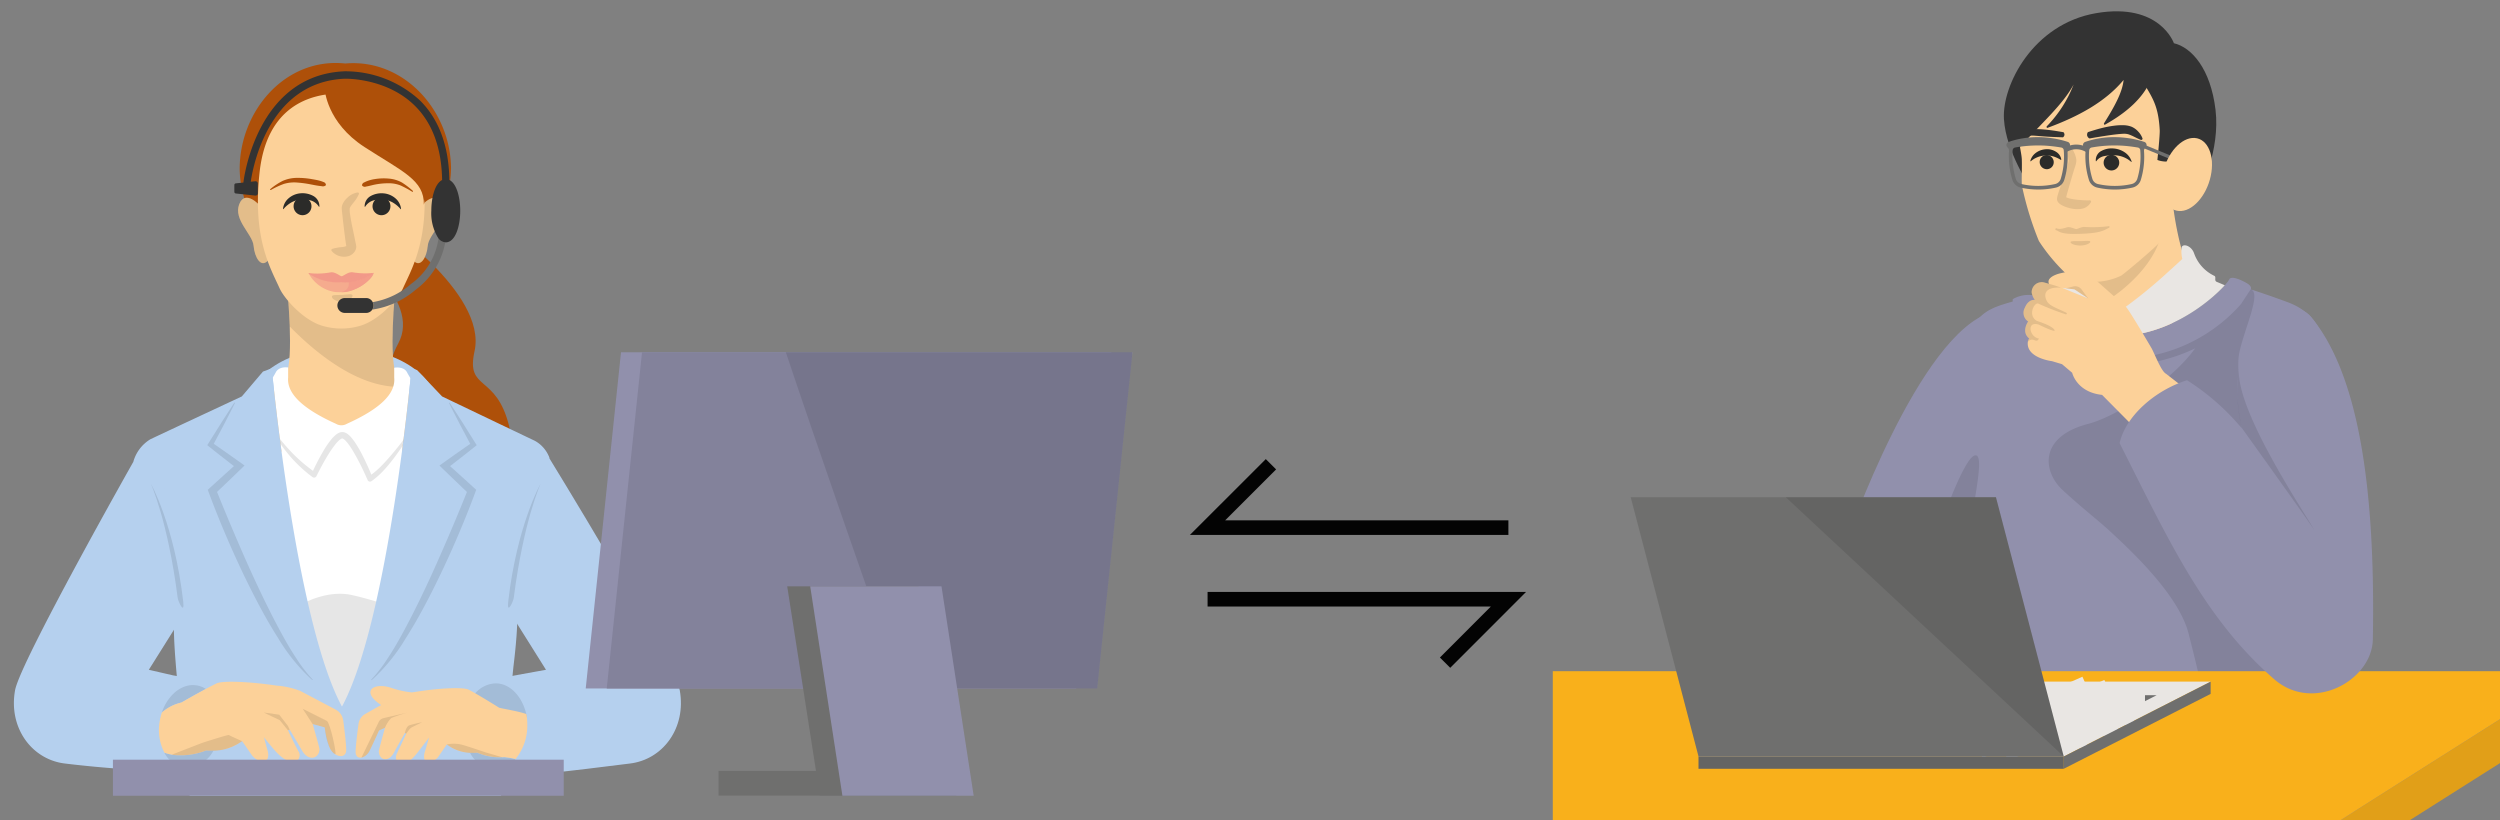 <svg xmlns="http://www.w3.org/2000/svg" xmlns:xlink="http://www.w3.org/1999/xlink" width="343.001" height="112.506" viewBox="0 0 343.001 112.506">
  <rect x="0" y="0" width="343.001" height="112.506" fill="#808080" stroke="none"/>
  <defs>
    <clipPath id="clip-path">
      <rect id="長方形_5764" data-name="長方形 5764" width="155.377" height="107.896" transform="translate(0 0)" fill="#fff"/>
    </clipPath>
    <clipPath id="clip-path-2">
      <rect id="長方形_5759" data-name="長方形 5759" width="105.69" height="113.167" fill="#fff"/>
    </clipPath>
    <clipPath id="clip-path-3">
      <rect id="長方形_5735" data-name="長方形 5735" width="16.122" height="13.437" fill="#fff"/>
    </clipPath>
    <clipPath id="clip-path-4">
      <rect id="長方形_5736" data-name="長方形 5736" width="4.36" height="8.988" fill="#fff"/>
    </clipPath>
    <clipPath id="clip-path-6">
      <rect id="長方形_5738" data-name="長方形 5738" width="3.775" height="8.822" fill="#fff"/>
    </clipPath>
    <clipPath id="clip-path-7">
      <rect id="長方形_5741" data-name="長方形 5741" width="8.971" height="2.773" fill="#fff"/>
    </clipPath>
    <clipPath id="clip-path-8">
      <rect id="長方形_5739" data-name="長方形 5739" width="8.957" height="2.657" fill="#fff"/>
    </clipPath>
    <clipPath id="clip-path-9">
      <rect id="長方形_5740" data-name="長方形 5740" width="4.535" height="2.686" fill="#fff"/>
    </clipPath>
    <clipPath id="clip-path-10">
      <rect id="長方形_5742" data-name="長方形 5742" width="2.834" height="1.027" fill="#fff"/>
    </clipPath>
    <clipPath id="clip-path-11">
      <rect id="長方形_5743" data-name="長方形 5743" width="19.983" height="7.972" fill="#fff"/>
    </clipPath>
    <clipPath id="clip-path-12">
      <rect id="長方形_5744" data-name="長方形 5744" width="28.422" height="26.167" fill="#fff"/>
    </clipPath>
    <clipPath id="clip-path-13">
      <rect id="長方形_5745" data-name="長方形 5745" width="14.46" height="38.063" fill="#fff"/>
    </clipPath>
    <clipPath id="clip-path-14">
      <rect id="長方形_5746" data-name="長方形 5746" width="14.46" height="38.064" fill="#fff"/>
    </clipPath>
    <clipPath id="clip-path-15">
      <rect id="長方形_5747" data-name="長方形 5747" width="4.496" height="17.049" fill="#fff"/>
    </clipPath>
    <clipPath id="clip-path-17">
      <rect id="長方形_5749" data-name="長方形 5749" width="6.234" height="2.257" fill="#fff"/>
    </clipPath>
    <clipPath id="clip-path-18">
      <rect id="長方形_5750" data-name="長方形 5750" width="7.32" height="4.68" fill="#fff"/>
    </clipPath>
    <clipPath id="clip-path-19">
      <rect id="長方形_5751" data-name="長方形 5751" width="6.738" height="2.346" fill="#fff"/>
    </clipPath>
    <clipPath id="clip-path-20">
      <rect id="長方形_5752" data-name="長方形 5752" width="6.036" height="3.765" fill="#fff"/>
    </clipPath>
    <clipPath id="clip-path-21">
      <rect id="長方形_5753" data-name="長方形 5753" width="9.639" height="2.805" fill="#fff"/>
    </clipPath>
    <clipPath id="clip-path-22">
      <rect id="長方形_5754" data-name="長方形 5754" width="3.565" height="2.443" fill="#fff"/>
    </clipPath>
    <clipPath id="clip-path-23">
      <rect id="長方形_5755" data-name="長方形 5755" width="4.501" height="6.213" fill="#fff"/>
    </clipPath>
    <clipPath id="clip-path-24">
      <rect id="長方形_5756" data-name="長方形 5756" width="2.374" height="1.561" fill="#fff"/>
    </clipPath>
    <clipPath id="clip-path-25">
      <rect id="長方形_5757" data-name="長方形 5757" width="6.259" height="6.157" fill="#fff"/>
    </clipPath>
    <clipPath id="clip-path-26">
      <rect id="長方形_5758" data-name="長方形 5758" width="7.619" height="1.876" fill="#fff"/>
    </clipPath>
    <clipPath id="clip-path-27">
      <rect id="長方形_5763" data-name="長方形 5763" width="162.312" height="128.753" fill="#fff"/>
    </clipPath>
    <clipPath id="clip-path-28">
      <rect id="長方形_5761" data-name="長方形 5761" width="72.131" height="46.133" fill="#fff"/>
    </clipPath>
    <clipPath id="clip-path-29">
      <rect id="長方形_5762" data-name="長方形 5762" width="47.559" height="46.133" fill="#fff"/>
    </clipPath>
    <clipPath id="clip-path-30">
      <rect id="長方形_12894" data-name="長方形 12894" width="129.957" height="112.506" transform="translate(0 0)" fill="none"/>
    </clipPath>
    <clipPath id="clip-path-31">
      <rect id="長方形_12887" data-name="長方形 12887" width="129.957" height="129.967" fill="none"/>
    </clipPath>
    <clipPath id="clip-path-32">
      <rect id="長方形_12877" data-name="長方形 12877" width="12.493" height="13.777" fill="none"/>
    </clipPath>
    <clipPath id="clip-path-33">
      <rect id="長方形_12878" data-name="長方形 12878" width="51.89" height="85.287" fill="none"/>
    </clipPath>
    <clipPath id="clip-path-34">
      <rect id="長方形_12879" data-name="長方形 12879" width="2.714" height="0.641" fill="none"/>
    </clipPath>
    <clipPath id="clip-path-35">
      <rect id="長方形_12880" data-name="長方形 12880" width="7.435" height="1.069" fill="none"/>
    </clipPath>
    <clipPath id="clip-path-36">
      <rect id="長方形_12881" data-name="長方形 12881" width="4.674" height="9.008" fill="none"/>
    </clipPath>
    <clipPath id="clip-path-37">
      <rect id="長方形_12882" data-name="長方形 12882" width="28.993" height="40.188" fill="none"/>
    </clipPath>
    <clipPath id="clip-path-38">
      <rect id="長方形_12883" data-name="長方形 12883" width="3.078" height="1.688" fill="none"/>
    </clipPath>
    <clipPath id="clip-path-39">
      <rect id="長方形_12884" data-name="長方形 12884" width="5.937" height="8.218" fill="none"/>
    </clipPath>
    <clipPath id="clip-path-40">
      <rect id="長方形_12885" data-name="長方形 12885" width="81.373" height="57.519" fill="none"/>
    </clipPath>
    <clipPath id="clip-path-41">
      <rect id="長方形_12886" data-name="長方形 12886" width="10.536" height="21.937" fill="none"/>
    </clipPath>
    <clipPath id="clip-path-42">
      <rect id="長方形_12891" data-name="長方形 12891" width="145.07" height="167.068" fill="none"/>
    </clipPath>
    <clipPath id="clip-path-43">
      <rect id="長方形_12890" data-name="長方形 12890" width="50.11" height="1.683" fill="none"/>
    </clipPath>
    <clipPath id="clip-path-44">
      <rect id="長方形_12893" data-name="長方形 12893" width="130.645" height="112.408" fill="none"/>
    </clipPath>
    <clipPath id="clip-path-45">
      <rect id="長方形_12892" data-name="長方形 12892" width="38.143" height="35.578" fill="none"/>
    </clipPath>
  </defs>
  <g id="illust" transform="translate(-353.868 -6999.482)">
    <g id="グループ_9265" data-name="グループ 9265" transform="translate(353.868 7004.078)" clip-path="url(#clip-path)">
      <g id="グループ_9256" data-name="グループ 9256" transform="translate(-6.935 -8.587)">
        <g id="グループ_9255" data-name="グループ 9255" clip-path="url(#clip-path-2)">
          <path id="パス_5345" data-name="パス 5345" d="M430.273,267.76s14.834,9.92,13.046,17.983c-1.223,5.515,2.983,3.017,4.756,10.31s-14.591.719-14.591.719-3.957-5.994-.629-12.109-7.2-13.308-7.2-13.308Z" transform="translate(-371.278 -233.555)" fill="#ae5009"/>
          <path id="パス_5346" data-name="パス 5346" d="M346.234,412.866c0,4.529-5.81,8.2-12.976,8.2s-12.976-3.671-12.976-8.2,5.81-8.2,12.976-8.2,12.976,3.671,12.976,8.2" transform="translate(-279.368 -352.972)" fill="#b5d0ee"/>
          <path id="パス_5347" data-name="パス 5347" d="M318.028,341.535s-.99,9.612.186,11.944,7.051,6.5,8.535,6.643c0,0-4.515,4.735-16.143,4.735s-16.142-4.735-16.142-4.735c1.484-.141,7.36-4.311,8.535-6.643s.186-11.944.186-11.944Z" transform="translate(-256.848 -297.906)" fill="#fcd199"/>
          <g id="グループ_9185" data-name="グループ 9185" transform="translate(46.337 43.629)" opacity="0.1">
            <g id="グループ_9184" data-name="グループ 9184">
              <g id="グループ_9183" data-name="グループ 9183" clip-path="url(#clip-path-3)">
                <path id="パス_5348" data-name="パス 5348" d="M378.851,354.94a6.845,6.845,0,0,1-1.092-1.462c-1.175-2.332-.186-11.944-.186-11.944H362.73s.251,2.435.35,5.151c3.64,3.718,9.731,8.726,15.772,8.255" transform="translate(-362.73 -341.534)"/>
              </g>
            </g>
          </g>
          <path id="パス_5349" data-name="パス 5349" d="M340.69,113.475a14.5,14.5,0,0,1-28.995,0c0-8.007,6.285-15.374,14.5-14.5,8.039-.7,14.5,6.491,14.5,14.5" transform="translate(-271.878 -86.272)" fill="#ae5009"/>
          <path id="パス_5350" data-name="パス 5350" d="M312.979,244.7s-2.044-2.349-2.861-.2,1.839,4.094,1.975,5.7,1.022,3.087,1.975,2.013-1.09-7.516-1.09-7.516" transform="translate(-270.367 -212.479)" fill="#fcd199"/>
          <g id="グループ_9188" data-name="グループ 9188" transform="translate(39.596 31.118)" opacity="0.1">
            <g id="グループ_9187" data-name="グループ 9187">
              <g id="グループ_9186" data-name="グループ 9186" clip-path="url(#clip-path-4)">
                <path id="パス_5351" data-name="パス 5351" d="M312.979,244.7s-2.044-2.349-2.861-.2,1.839,4.094,1.975,5.7,1.022,3.087,1.975,2.013-1.09-7.516-1.09-7.516" transform="translate(-309.963 -243.597)"/>
              </g>
            </g>
          </g>
          <path id="パス_5352" data-name="パス 5352" d="M497.594,244.7s2.043-2.349,2.861-.2-1.839,4.094-1.975,5.7-1.022,3.087-1.975,2.013,1.09-7.516,1.09-7.516" transform="translate(-432.857 -212.479)" fill="#fcd199"/>
          <g id="グループ_9191" data-name="グループ 9191" transform="translate(63.393 31.118)" opacity="0.1">
            <g id="グループ_9190" data-name="グループ 9190">
              <g id="グループ_9189" data-name="グループ 9189" clip-path="url(#clip-path-4)">
                <path id="パス_5353" data-name="パス 5353" d="M497.594,244.7s2.043-2.349,2.861-.2-1.839,4.094-1.975,5.7-1.022,3.087-1.975,2.013,1.09-7.516,1.09-7.516" transform="translate(-496.25 -243.597)"/>
              </g>
            </g>
          </g>
          <path id="パス_5354" data-name="パス 5354" d="M342.639,131.655c4.26,0,10.28,1.781,11.28,10.773s-1.4,13.011-2.735,15.947c-.665,1.465-3.3,4.418-5.891,5.158a9.156,9.156,0,0,1-5.154,0c-2.59-.74-5.226-3.693-5.891-5.158-1.332-2.936-3.734-6.955-2.735-15.947s6.866-10.773,11.126-10.773" transform="translate(-288.957 -114.837)" fill="#fcd199"/>
          <g id="グループ_9194" data-name="グループ 9194" transform="translate(52.403 30.396)" opacity="0.1">
            <g id="グループ_9193" data-name="グループ 9193">
              <g id="グループ_9192" data-name="グループ 9192" clip-path="url(#clip-path-6)">
                <path id="パス_5355" data-name="パス 5355" d="M413.978,238.195a4.685,4.685,0,0,1-.739,1.161c-.254.318-.525.683-.51.808a3.717,3.717,0,0,0,.029.62c.025.223.066.445.1.67q.114.673.256,1.347l.283,1.347.136.674.069.331.008.038a1.2,1.2,0,0,1,.017.147,1.1,1.1,0,0,1-.017.244,1.351,1.351,0,0,1-.123.354,1.564,1.564,0,0,1-.937.747,2.007,2.007,0,0,1-.916.056,2.174,2.174,0,0,1-1.375-.767.184.184,0,0,1,.085-.292l.007,0a6.549,6.549,0,0,1,1.332-.24,1.835,1.835,0,0,0,.6-.145.114.114,0,0,0-.005.031.269.269,0,0,0,0,.073.231.231,0,0,0,.009.061l-.008-.048-.056-.349-.1-.688-.176-1.38-.16-1.387-.074-.7c-.022-.244-.063-.459-.074-.758,0-.04,0-.068,0-.119a1.275,1.275,0,0,1,.019-.156,1.411,1.411,0,0,1,.075-.264,2.016,2.016,0,0,1,.213-.406,3.063,3.063,0,0,1,.523-.59,2.54,2.54,0,0,1,1.335-.664.174.174,0,0,1,.187.239Z" transform="translate(-410.22 -237.945)"/>
              </g>
            </g>
          </g>
          <path id="パス_5356" data-name="パス 5356" d="M352.021,223.316a.6.6,0,0,1-.538.092c-.163-.017-.325-.036-.485-.061-.322-.044-.635-.112-.951-.171a15.215,15.215,0,0,0-1.895-.263,4.9,4.9,0,0,0-1.856.188,11.126,11.126,0,0,0-1.771.828.073.073,0,0,1-.1-.028.074.074,0,0,1,.017-.092,8.989,8.989,0,0,1,1.68-1.118,4.911,4.911,0,0,1,2.029-.421,10.855,10.855,0,0,1,2.029.178c.333.058.667.114.993.2a3.523,3.523,0,0,1,.481.159c.156.066.33.085.413.372a.126.126,0,0,1-.045.135Z" transform="translate(-300.42 -193.874)" fill="#ae5009"/>
          <path id="パス_5357" data-name="パス 5357" d="M443.142,223.685c.074-.274.233-.3.374-.374a3.783,3.783,0,0,1,.438-.185,5.016,5.016,0,0,1,.917-.227,7.561,7.561,0,0,1,1.906-.073,4.413,4.413,0,0,1,1.857.554,10.681,10.681,0,0,1,1.478,1.137.073.073,0,0,1-.084.117l-.005,0a14.851,14.851,0,0,0-1.586-.859,4.363,4.363,0,0,0-1.682-.306,9.43,9.43,0,0,0-1.758.162c-.292.055-.58.131-.87.2-.144.036-.29.065-.439.087a.472.472,0,0,1-.5-.092l-.007-.006a.128.128,0,0,1-.04-.131" transform="translate(-386.53 -194.334)" fill="#ae5009"/>
          <path id="パス_5358" data-name="パス 5358" d="M363.137,240.677a1.967,1.967,0,0,0-1.085-.849,3.5,3.5,0,0,0-1.354-.113,2.994,2.994,0,0,0-1.289.352,4.061,4.061,0,0,0-1.133.937l0,0a.034.034,0,0,1-.049,0,.035.035,0,0,1-.012-.029,2.242,2.242,0,0,1,.8-1.478,2.861,2.861,0,0,1,1.632-.66,3.088,3.088,0,0,1,1.709.356,1.606,1.606,0,0,1,.854,1.468.035.035,0,0,1-.064.015Z" transform="translate(-312.453 -208.327)" fill="#2b2b29"/>
          <path id="パス_5359" data-name="パス 5359" d="M369.6,244.344a1.226,1.226,0,1,0,1.226-1.2,1.215,1.215,0,0,0-1.226,1.2" transform="translate(-322.382 -212.08)" fill="#2b2b29"/>
          <path id="パス_5360" data-name="パス 5360" d="M445.883,240.667a1.606,1.606,0,0,1,.854-1.468,3.087,3.087,0,0,1,1.709-.356,2.862,2.862,0,0,1,1.632.66,2.242,2.242,0,0,1,.8,1.478.035.035,0,0,1-.032.038.036.036,0,0,1-.029-.012l0,0a4.063,4.063,0,0,0-1.133-.937,2.993,2.993,0,0,0-1.289-.352,3.5,3.5,0,0,0-1.354.113,1.967,1.967,0,0,0-1.085.849l0,0a.035.035,0,0,1-.048.011.036.036,0,0,1-.016-.026" transform="translate(-388.918 -208.327)" fill="#2b2b29"/>
          <path id="パス_5361" data-name="パス 5361" d="M456.866,244.344a1.227,1.227,0,1,1-1.226-1.2,1.215,1.215,0,0,1,1.226,1.2" transform="translate(-396.365 -212.08)" fill="#2b2b29"/>
          <g id="グループ_9203" data-name="グループ 9203" transform="translate(49.25 41.34)" opacity="0.9">
            <g id="グループ_9202" data-name="グループ 9202">
              <g id="グループ_9201" data-name="グループ 9201" clip-path="url(#clip-path-7)">
                <path id="パス_5362" data-name="パス 5362" d="M390.1,324.163c.24,0,.866-.624,1.517-.537a10.359,10.359,0,0,0,2.895.077s.038-.039-.217.131a6.519,6.519,0,0,1-4.236,1.158,7.2,7.2,0,0,1-4.318-1.084c-.258-.167-.19-.175-.19-.175a10.109,10.109,0,0,0,3-.092c.64-.136,1.314.523,1.554.523" transform="translate(-385.54 -323.617)" fill="#f19487"/>
                <g id="グループ_9197" data-name="グループ 9197" transform="translate(0.008 0.115)" opacity="0.7">
                  <g id="グループ_9196" data-name="グループ 9196">
                    <g id="グループ_9195" data-name="グループ 9195" clip-path="url(#clip-path-8)">
                      <path id="パス_5363" data-name="パス 5363" d="M390.081,325.373a19.076,19.076,0,0,1-4.478-.855,4.977,4.977,0,0,0,4.364,2.657c2.224,0,4.32-1.7,4.592-2.657a19.077,19.077,0,0,1-4.478.855" transform="translate(-385.603 -324.518)" fill="#f19487"/>
                    </g>
                  </g>
                </g>
                <g id="グループ_9200" data-name="グループ 9200" transform="translate(4.435 0.085)" opacity="0.8">
                  <g id="グループ_9199" data-name="グループ 9199">
                    <g id="グループ_9198" data-name="グループ 9198" clip-path="url(#clip-path-9)">
                      <path id="パス_5364" data-name="パス 5364" d="M420.255,326.97c2.2-.019,4.265-1.74,4.535-2.686a17.966,17.966,0,0,1-3.74.873.945.945,0,0,1-.012,1.413,1.818,1.818,0,0,1-.783.4" transform="translate(-420.255 -324.284)" fill="#f19487"/>
                    </g>
                  </g>
                </g>
              </g>
            </g>
          </g>
          <g id="グループ_9206" data-name="グループ 9206" transform="translate(52.471 44.364)" opacity="0.1">
            <g id="グループ_9205" data-name="グループ 9205">
              <g id="グループ_9204" data-name="グループ 9204" clip-path="url(#clip-path-10)">
                <path id="パス_5365" data-name="パス 5365" d="M413.581,347.473c.018.318-.575.792-1.358.836s-1.458-.359-1.475-.678.627-.215,1.409-.258,1.407-.219,1.424.1" transform="translate(-410.747 -347.286)"/>
              </g>
            </g>
          </g>
          <path id="パス_5366" data-name="パス 5366" d="M321.236,552.753h-32.56V510.076a130.92,130.92,0,0,0,32.56,0Z" transform="translate(-251.799 -444.917)" fill="#fff"/>
          <path id="パス_5367" data-name="パス 5367" d="M366.1,427.266c-.216-.348-.382-.637-.477-.822-.463-.895-1.766-.642-1.766-.642v1.356c.22,2.294-2.112,4.359-6.495,6.334a1.479,1.479,0,0,1-1.5,0c-4.382-1.976-6.779-4.075-6.559-6.37v-1.356s-1.239-.218-1.7.677c-.087.168-.232.423-.42.729.66,6.377,3.853,34.669,9.5,45.121,5.628-10.409,8.749-38.5,9.411-45.028" transform="translate(-302.835 -371.357)" fill="#fff"/>
          <g id="グループ_9209" data-name="グループ 9209" transform="translate(44.021 62.095)" opacity="0.1">
            <g id="グループ_9208" data-name="グループ 9208">
              <g id="グループ_9207" data-name="グループ 9207" clip-path="url(#clip-path-11)">
                <path id="パス_5368" data-name="パス 5368" d="M344.668,486.489c.426.618.859,1.228,1.329,1.807s.954,1.143,1.465,1.68a21.571,21.571,0,0,0,3.365,2.869l-.547.146a32.093,32.093,0,0,1,1.631-3.169,12.459,12.459,0,0,1,1.026-1.5,4.6,4.6,0,0,1,.68-.695,1.821,1.821,0,0,1,.5-.291,1.088,1.088,0,0,1,.358-.07,1.054,1.054,0,0,1,.376.07,1.7,1.7,0,0,1,.5.311,3.572,3.572,0,0,1,.354.355,7.347,7.347,0,0,1,.563.747,16.223,16.223,0,0,1,.908,1.558c.544,1.062,1.029,2.135,1.47,3.241l-.55-.168a11.534,11.534,0,0,0,1.819-1.541c.568-.576,1.1-1.191,1.626-1.819s1.027-1.275,1.521-1.931.98-1.319,1.471-1.982a.034.034,0,0,1,.057.037c-.4.721-.829,1.426-1.263,2.129s-.9,1.388-1.385,2.058a23.917,23.917,0,0,1-1.558,1.951A11.371,11.371,0,0,1,358.5,494a.362.362,0,0,1-.541-.147l-.009-.022c-.465-1.058-.967-2.117-1.522-3.128-.28-.5-.564-1.005-.883-1.47a6.5,6.5,0,0,0-.5-.653,1.652,1.652,0,0,0-.511-.423.236.236,0,0,0-.054-.014.227.227,0,0,0-.071.016.984.984,0,0,0-.258.154,3.77,3.77,0,0,0-.552.557,13.712,13.712,0,0,0-.979,1.389c-.612.974-1.161,2.008-1.675,3.041l-.008.016a.362.362,0,0,1-.485.163.39.39,0,0,1-.054-.033,18.878,18.878,0,0,1-3.313-3.134,19.439,19.439,0,0,1-1.349-1.828,20.946,20.946,0,0,1-1.129-1.959.034.034,0,0,1,.059-.034" transform="translate(-344.606 -486.093)"/>
              </g>
            </g>
          </g>
          <g id="グループ_9212" data-name="グループ 9212" transform="translate(41.161 85.454)" opacity="0.1">
            <g id="グループ_9211" data-name="グループ 9211">
              <g id="グループ_9210" data-name="グループ 9210" clip-path="url(#clip-path-12)">
                <path id="パス_5369" data-name="パス 5369" d="M324.29,673.773s6.306-5.874,11.922-4.665,14.427,5.01,14.427,5.01l-5.1,20.992s-23.411-2.246-23.325-2.505,2.073-18.833,2.073-18.833" transform="translate(-322.216 -668.944)"/>
              </g>
            </g>
          </g>
          <path id="パス_5370" data-name="パス 5370" d="M248,485.437a63.872,63.872,0,0,1,.53-7.327c.289-2.423.619-4.831.862-7.24.119-1.2.219-2.424.364-3.633s.267-2.411.354-3.612.148-2.4.124-3.594c-.006-.6-.042-1.193-.089-1.787-.013-.139-.019-.322-.026-.489s.007-.331.011-.5a9.568,9.568,0,0,1,.112-.953,26.672,26.672,0,0,1,.926-3.6c.378-1.168.786-2.322,1.246-3.455.588-1.478.476-6.332,2.215-10.143a4.4,4.4,0,0,0-1.984-2.314c-2.41-1.143-12.741-6.093-12.741-6.093l-3.438-3.624-.754-.224s-3.158,34.585-9.545,46.4c-6.387-11.812-9.633-46.41-9.633-46.41l-1.208.447-2.9,3.413s-10.141,4.731-12.551,5.875a5.267,5.267,0,0,0-2.332,3.077c.957,1.635,1.777,3.031,1.786,3.027a.045.045,0,0,1,.058.018c1.238,2.11.1,4.284,1.129,6.507.526,1.108,1,2.242,1.439,3.393a25.5,25.5,0,0,1,1.1,3.564,6.913,6.913,0,0,1,.167,1.963c-.05.6-.091,1.2-.109,1.8-.043,1.2-.026,2.411.016,3.619.08,2.417.321,4.839.531,7.262.228,2.414.572,4.822.9,7.244a66.191,66.191,0,0,1,.686,7.333,36.37,36.37,0,0,1-2.109,13.447c-.136.745-.278,1.5-.419,2.242h48.257c-.236-.728-.4-1.238-.4-1.244A38.762,38.762,0,0,1,248,485.437" transform="translate(-172.314 -372.314)" fill="#b5d0ee"/>
          <path id="パス_5371" data-name="パス 5371" d="M565.709,517.166s17.673,28.731,18.375,32.625c.935,5.183-2.324,9.54-6.882,10.062-3.4.389-12.817,1.742-17.644,1.663-2.859-.047-4.021-4.5-4.191-6.712s-.793-5.947,5.664-6.967l4.7-.85-10.979-17.5Z" transform="translate(-483.887 -451.101)" fill="#b5d0ee"/>
          <path id="パス_5372" data-name="パス 5372" d="M85.633,527.133S70.105,554.591,69.4,558.484c-.935,5.183,2.324,9.54,6.882,10.062a159.785,159.785,0,0,0,16.427,1.115c2.859-.047,5.238-3.955,5.408-6.164s-.595-6.032-7.052-7.052l-3.313-.765,10.979-17.5Z" transform="translate(-60.397 -459.795)" fill="#b5d0ee"/>
          <g id="グループ_9215" data-name="グループ 9215" transform="translate(35.374 59.233)" opacity="0.1">
            <g id="グループ_9214" data-name="グループ 9214">
              <g id="グループ_9213" data-name="グループ 9213" clip-path="url(#clip-path-13)">
                <path id="パス_5373" data-name="パス 5373" d="M280.7,463.752c-.487.989-1,1.963-1.5,2.944l-1.547,2.918-.091-.44c1.349.924,2.682,1.87,4.014,2.818l.448.319-.408.4q-1.807,1.752-3.634,3.483l.137-.585c.908,2.266,1.853,4.532,2.818,6.781s1.954,4.492,3,6.7,2.131,4.4,3.313,6.543c.589,1.07,1.2,2.127,1.882,3.141a20.293,20.293,0,0,0,2.231,2.9.045.045,0,0,1,0,.064.046.046,0,0,1-.061,0A25.329,25.329,0,0,1,286.637,496c-1.331-2.085-2.509-4.257-3.623-6.458s-2.155-4.436-3.139-6.695-1.911-4.539-2.767-6.857l-.128-.345.264-.24q1.861-1.694,3.733-3.376l.04.715c-1.294-1-2.585-2-3.861-3.024l-.244-.2.153-.244,1.755-2.8c.6-.924,1.187-1.856,1.8-2.772a.045.045,0,0,1,.078.045" transform="translate(-276.913 -463.687)"/>
              </g>
            </g>
          </g>
          <g id="グループ_9218" data-name="グループ 9218" transform="translate(57.877 59.233)" opacity="0.1">
            <g id="グループ_9217" data-name="グループ 9217">
              <g id="グループ_9216" data-name="グループ 9216" clip-path="url(#clip-path-14)">
                <path id="パス_5374" data-name="パス 5374" d="M463.818,463.707c.614.916,1.2,1.848,1.8,2.772l1.755,2.8.153.244-.244.2c-1.276,1.023-2.567,2.025-3.861,3.024l.04-.715q1.876,1.678,3.733,3.376l.264.24-.127.345c-.857,2.319-1.787,4.6-2.767,6.857s-2.028,4.493-3.139,6.695-2.292,4.373-3.623,6.457a25.326,25.326,0,0,1-4.663,5.744.045.045,0,0,1-.063-.005.047.047,0,0,1,0-.061,20.3,20.3,0,0,0,2.231-2.9c.679-1.014,1.293-2.071,1.882-3.141,1.182-2.138,2.27-4.33,3.314-6.543s2.03-4.455,3-6.7,1.91-4.515,2.818-6.781l.137.585q-1.822-1.735-3.634-3.483l-.408-.4.448-.319c1.332-.948,2.665-1.894,4.014-2.818l-.091.44-1.547-2.918c-.5-.982-1.015-1.955-1.5-2.944a.045.045,0,0,1,.078-.045" transform="translate(-453.066 -463.687)"/>
              </g>
            </g>
          </g>
          <g id="グループ_9221" data-name="グループ 9221" transform="translate(76.628 70.313)" opacity="0.1">
            <g id="グループ_9220" data-name="グループ 9220">
              <g id="グループ_9219" data-name="グループ 9219" clip-path="url(#clip-path-15)">
                <path id="パス_5375" data-name="パス 5375" d="M604.355,550.42s-3.253,5.7-4.463,16.231c-.217,1.887.7-.014.761-.52,1.359-10.648,3.7-15.711,3.7-15.711" transform="translate(-599.859 -550.42)"/>
              </g>
            </g>
          </g>
          <g id="グループ_9224" data-name="グループ 9224" transform="translate(27.612 70.313)" opacity="0.1">
            <g id="グループ_9223" data-name="グループ 9223">
              <g id="グループ_9222" data-name="グループ 9222" clip-path="url(#clip-path-15)">
                <path id="パス_5376" data-name="パス 5376" d="M216.152,550.42s3.253,5.7,4.463,16.231c.217,1.887-.7-.014-.761-.52-1.359-10.648-3.7-15.711-3.7-15.711" transform="translate(-216.152 -550.42)"/>
              </g>
            </g>
          </g>
          <path id="パス_5377" data-name="パス 5377" d="M403.09,119.864s.23,4.531,5.453,7.911,8.218,4.531,8.141,7.911c0,0,2.381-8.372-2.381-13.825s-11.214-2-11.214-2" transform="translate(-351.598 -103.61)" fill="#ae5009"/>
          <g id="グループ_9227" data-name="グループ 9227" transform="translate(71.43 107.265)" opacity="0.1">
            <g id="グループ_9226" data-name="グループ 9226">
              <g id="グループ_9225" data-name="グループ 9225" clip-path="url(#clip-path-17)">
                <path id="パス_5378" data-name="パス 5378" d="M563.828,840.3a7.772,7.772,0,0,1-3.665-.605,7.865,7.865,0,0,1-1,.009,4.1,4.1,0,0,0,3.425,2.248,3.753,3.753,0,0,0,2.809-1.393,10.314,10.314,0,0,0-1.573-.259" transform="translate(-559.168 -839.69)"/>
              </g>
            </g>
          </g>
          <g id="グループ_9230" data-name="グループ 9230" transform="translate(71.918 97.749)" opacity="0.1">
            <g id="グループ_9229" data-name="グループ 9229">
              <g id="グループ_9228" data-name="グループ 9228" clip-path="url(#clip-path-18)">
                <path id="パス_5379" data-name="パス 5379" d="M570.308,769.878c-.468-2.685-2.215-4.68-4.3-4.68a3.859,3.859,0,0,0-3.022,1.653c1.509.849,3.6,2.161,3.6,2.161.672.168,2.662.479,3.725.865" transform="translate(-562.987 -765.198)"/>
              </g>
            </g>
          </g>
          <g id="グループ_9233" data-name="グループ 9233" transform="translate(29.486 106.961)" opacity="0.1">
            <g id="グループ_9232" data-name="グループ 9232">
              <g id="グループ_9231" data-name="グループ 9231" clip-path="url(#clip-path-19)">
                <path id="パス_5380" data-name="パス 5380" d="M236.544,837.3a9.612,9.612,0,0,1-4.223.636,6.152,6.152,0,0,1-1.5-.334,3.735,3.735,0,0,0,2.627,2,4.23,4.23,0,0,0,4.111-2.287,9.749,9.749,0,0,1-1.014-.018" transform="translate(-230.821 -837.304)"/>
              </g>
            </g>
          </g>
          <g id="グループ_9236" data-name="グループ 9236" transform="translate(29.138 97.989)" opacity="0.1">
            <g id="グループ_9235" data-name="グループ 9235">
              <g id="グループ_9234" data-name="グループ 9234" clip-path="url(#clip-path-20)">
                <path id="パス_5381" data-name="パス 5381" d="M234.13,767.6a3.257,3.257,0,0,0-1.253-.486c-1.993-.321-3.96,1.285-4.782,3.724a6.117,6.117,0,0,1,2.691-1.375s1.748-1.008,3.344-1.864" transform="translate(-228.095 -767.076)"/>
              </g>
            </g>
          </g>
          <path id="パス_5382" data-name="パス 5382" d="M250.24,768.721a1.954,1.954,0,0,0-1.022-1.428l-5.011-2.641,0,.023a11.248,11.248,0,0,0-3.118-.675c-3.43-.521-7.35-.717-8.213-.3-.427.208-.939.474-1.468.758-1.6.856-3.344,1.863-3.344,1.863a6.116,6.116,0,0,0-2.691,1.375,7.574,7.574,0,0,0-.3,1.221,6.721,6.721,0,0,0,.65,4.287,6.145,6.145,0,0,0,1.5.335,9.612,9.612,0,0,0,4.223-.637,9.681,9.681,0,0,0,1.014.018,6.545,6.545,0,0,0,3.92-1.305l1.391,2c1.283,1.412,2.7.93,2.022-.989l-.418-1.539c.634.794,1.307,1.619,1.649,1.982,2.511,2.667,3.666.889,3.122,0-.282-.462-1-1.946-1.466-2.931.072-.021.153-.048.24-.079.659,1.1,1.386,2.326,1.634,2.773.95,1.719,2.444,1.126,2.444-.119,0-.157-.46-1.789-.9-3.318l-.035-.122,1.662.46a11.375,11.375,0,0,0,.7,2.861c.679,1.3,2.24,1.482,2.24.237,0-.853-.255-2.9-.416-4.11" transform="translate(-196.23 -665.946)" fill="#fcd199"/>
          <g id="グループ_9239" data-name="グループ 9239" transform="translate(30.504 104.831)" opacity="0.1">
            <g id="グループ_9238" data-name="グループ 9238">
              <g id="グループ_9237" data-name="グループ 9237" clip-path="url(#clip-path-21)">
                <path id="パス_5383" data-name="パス 5383" d="M242.895,821.74l-4.1,1.591c.154.026.315.049.482.067a9.609,9.609,0,0,0,4.223-.636,7.155,7.155,0,0,0,4.934-1.287s-1.713-.753-1.8-.838-3.738,1.1-3.738,1.1" transform="translate(-238.792 -820.631)"/>
              </g>
            </g>
          </g>
          <g id="グループ_9242" data-name="グループ 9242" transform="translate(43.117 101.748)" opacity="0.1">
            <g id="グループ_9241" data-name="グループ 9241">
              <g id="グループ_9240" data-name="グループ 9240" clip-path="url(#clip-path-22)">
                <path id="パス_5384" data-name="パス 5384" d="M340.843,798.327l-1.189-1.529-2.124-.3,2.209,1.062,1.117,1.381.24-.079Z" transform="translate(-337.529 -796.5)"/>
              </g>
            </g>
          </g>
          <g id="グループ_9245" data-name="グループ 9245" transform="translate(48.47 101.238)" opacity="0.1">
            <g id="グループ_9244" data-name="グループ 9244">
              <g id="グループ_9243" data-name="グループ 9243" clip-path="url(#clip-path-23)">
                <path id="パス_5385" data-name="パス 5385" d="M382.742,794.177c-.446-.234-3.313-1.667-3.313-1.667l1.354,2.089,1.662.46c.2,2.092.85,3.515,1.444,3.664.247.062-.7-4.312-1.147-4.545" transform="translate(-379.429 -792.51)"/>
              </g>
            </g>
          </g>
          <path id="パス_5386" data-name="パス 5386" d="M459.624,771.964c-1.062-.386-3.053-.7-3.725-.865,0,0-2.087-1.312-3.6-2.161-.2-.112-.389-.216-.562-.308-.747-.4-4.156-.22-7.143.262-.235.038-.462.072-.68.1a12.7,12.7,0,0,1-2.692-.578c-2.239-.807-4.072.144-2.255,1.757a5.561,5.561,0,0,0,.727.549l-2.2,1.241a1.855,1.855,0,0,0-.9,1.338c-.151,1.131-.393,3.055-.4,3.856-.012,1.168,1.347,1,1.95-.218.413-.838,1.268-2.722,1.268-2.722l.818-.389-.032.114c-.4,1.434-.814,2.964-.816,3.112-.012,1.168,1.28,1.727,2.123.116.219-.419.864-1.567,1.447-2.6.07.027.135.051.194.07-.428.919-1.075,2.3-1.29,2.752-.528,1.1.63,2.589,2.714.006.33-.408,1.072-1.383,1.7-2.217l-.5,1.733c-.649,1.787.564,2.268,1.725.969l1.212-1.756a5.369,5.369,0,0,0,3.191,1.147,7.88,7.88,0,0,0,1-.009,7.771,7.771,0,0,0,3.665.605,10.325,10.325,0,0,1,1.573.259,7.213,7.213,0,0,0,1.614-4.727,8.379,8.379,0,0,0-.124-1.441" transform="translate(-380.47 -670.002)" fill="#fcd199"/>
          <g id="グループ_9248" data-name="グループ 9248" transform="translate(62.479 103.079)" opacity="0.1">
            <g id="グループ_9247" data-name="グループ 9247">
              <g id="グループ_9246" data-name="グループ 9246" clip-path="url(#clip-path-24)">
                <path id="パス_5387" data-name="パス 5387" d="M489.1,808.411s.164-.9.618-1.066a17.888,17.888,0,0,1,1.756-.425l-1.324.65a1.325,1.325,0,0,0-.483.4l-.373.507Z" transform="translate(-489.099 -806.92)"/>
              </g>
            </g>
          </g>
          <g id="グループ_9251" data-name="グループ 9251" transform="translate(56.527 101.776)" opacity="0.1">
            <g id="グループ_9250" data-name="グループ 9250">
              <g id="グループ_9249" data-name="グループ 9249" clip-path="url(#clip-path-25)">
                <path id="パス_5388" data-name="パス 5388" d="M446.579,797.458a19.692,19.692,0,0,1,2.181-.736c-.022,0-2.252.517-3.23.744a.974.974,0,0,0-.655.522l-2.374,4.879.007.012a1.744,1.744,0,0,0,1.137-.994c.413-.837,1.268-2.723,1.268-2.723l.818-.389a4.263,4.263,0,0,1,.849-1.315" transform="translate(-442.501 -796.722)"/>
              </g>
            </g>
          </g>
          <g id="グループ_9254" data-name="グループ 9254" transform="translate(68.24 106.029)" opacity="0.1">
            <g id="グループ_9253" data-name="グループ 9253">
              <g id="グループ_9252" data-name="グループ 9252" clip-path="url(#clip-path-26)">
                <path id="パス_5389" data-name="パス 5389" d="M536.269,830.151a4.8,4.8,0,0,0-2.079-.039,5.9,5.9,0,0,0,4.186,1.138,7.965,7.965,0,0,0,3.433.626c-1.033-.308-2.227-.649-2.227-.649s-2.322-.793-3.313-1.076" transform="translate(-534.19 -830.014)"/>
              </g>
            </g>
          </g>
        </g>
      </g>
      <g id="グループ_9264" data-name="グループ 9264" transform="translate(-6.935 -8.587)">
        <g id="グループ_9263" data-name="グループ 9263" clip-path="url(#clip-path-27)">
          <path id="パス_5390" data-name="パス 5390" d="M463.221,287.25a9.24,9.24,0,0,1-3.762,6.255A10.79,10.79,0,0,1,454.2,296a1.019,1.019,0,0,1-.054,1.024,11.712,11.712,0,0,0,5.926-2.711,10.44,10.44,0,0,0,4.084-6.533,1.321,1.321,0,0,1-.931-.529" transform="translate(-396.127 -250.556)" fill="#6f6f6e"/>
          <path id="パス_5391" data-name="パス 5391" d="M421.472,351.913a.989.989,0,0,0-.88-.56h-2.975a1.021,1.021,0,0,0,0,2.041h2.975a.986.986,0,0,0,.825-.457,1.019,1.019,0,0,0,.055-1.024" transform="translate(-363.404 -306.47)" fill="#333"/>
          <path id="パス_5392" data-name="パス 5392" d="M335.485,122.637c-.073-4.649-1.426-8.318-4.032-10.9a15.123,15.123,0,0,0-10.363-4c-12.188.522-13.847,15.1-13.862,15.25,0,0,0,.008,0,.013l-1.079.116a.233.233,0,0,0-.165.247v.887a.233.233,0,0,0,.165.247l2.7.291a.312.312,0,0,0,.356-.309v-1.346a.312.312,0,0,0-.356-.309l-.612.066c.24-1.709,2.3-13.68,12.887-14.134.058-.005,5.741-.155,9.644,3.725,2.4,2.39,3.652,5.812,3.722,10.172-.974.483-1.481,2.356-1.481,4.214a6.457,6.457,0,0,0,.978,3.8,1.321,1.321,0,0,0,.931.529c.025,0,.049.008.075.008,1.3,0,1.984-2.181,1.984-4.336,0-1.866-.512-3.75-1.495-4.222" transform="translate(-266.897 -93.964)" fill="#333"/>
          <rect id="長方形_5760" data-name="長方形 5760" width="61.851" height="4.945" transform="translate(22.429 108.222)" fill="#9190ac"/>
          <path id="パス_5393" data-name="パス 5393" d="M750.657,455.681H683.368l4.843-46.133H755.5Z" transform="translate(-596.072 -357.23)" fill="#9190ac"/>
          <path id="パス_5394" data-name="パス 5394" d="M773.236,455.681H705.947l4.843-46.133h67.289Z" transform="translate(-615.767 -357.23)" fill="#9190ac"/>
          <g id="グループ_9259" data-name="グループ 9259" transform="translate(90.181 52.317)" opacity="0.1">
            <g id="グループ_9258" data-name="グループ 9258">
              <g id="グループ_9257" data-name="グループ 9257" clip-path="url(#clip-path-28)">
                <path id="パス_5395" data-name="パス 5395" d="M773.236,455.681H705.947l4.843-46.133h67.289Z" transform="translate(-705.948 -409.547)"/>
              </g>
            </g>
          </g>
          <g id="グループ_9262" data-name="グループ 9262" transform="translate(114.753 52.317)" opacity="0.1">
            <g id="グループ_9261" data-name="グループ 9261">
              <g id="グループ_9260" data-name="グループ 9260" clip-path="url(#clip-path-29)">
                <path id="パス_5396" data-name="パス 5396" d="M945.862,409.548H898.3c4.133,12.374,12.116,35.264,15.957,46.133h26.76Z" transform="translate(-898.303 -409.548)"/>
              </g>
            </g>
          </g>
          <path id="パス_5397" data-name="パス 5397" d="M858.656,686.267h-1.248l-3.946-25.318H835.451l3.946,25.318H826.031v3.4h13.835l0,.018H857.88l0-.018h.778Z" transform="translate(-720.511 -576.517)" fill="#6f6f6e"/>
          <path id="パス_5398" data-name="パス 5398" d="M946.893,689.683H928.882l-4.418-28.735h18.012Z" transform="translate(-806.369 -576.516)" fill="#9190ac"/>
        </g>
      </g>
    </g>
    <path id="パス_5185" data-name="パス 5185" d="M3589.745,6248l-8.7,8.695h41.278" transform="translate(-3061.502 815.178)" fill="none" stroke="#030303" stroke-width="2"/>
    <path id="パス_5186" data-name="パス 5186" d="M8.695,0,0,8.7H41.277" transform="translate(560.826 7090.4) rotate(180)" fill="none" stroke="#030303" stroke-width="2"/>
    <g id="グループ_26111" data-name="グループ 26111" transform="translate(566.912 6999.482)" clip-path="url(#clip-path-30)">
      <g id="グループ_26100" data-name="グループ 26100" transform="translate(0 -17.461)">
        <g id="グループ_26099" data-name="グループ 26099" clip-path="url(#clip-path-31)">
          <path id="パス_18374" data-name="パス 18374" d="M617.742,361.7s.844,7.768,3.1,10.439a.729.729,0,0,1,.115.724c-.5,1.352-2.455,7.417-9.375,7.271-1.7-.036-3.832-1.253-5.189-2.276-.984-4-2.607-9.641-2.607-9.641Z" transform="translate(-532.671 -316.281)" fill="#fcd199"/>
          <g id="グループ_26071" data-name="グループ 26071" transform="translate(71.117 46.217)" opacity="0.1">
            <g id="グループ_26070" data-name="グループ 26070">
              <g id="グループ_26069" data-name="グループ 26069" clip-path="url(#clip-path-32)">
                <path id="パス_18375" data-name="パス 18375" d="M616.263,370.515c-.275,4.326-5.1,9.065-9.836,11.308a77.5,77.5,0,0,0-2.639-8.057l12.248-5.721a7.606,7.606,0,0,1,.227,2.47" transform="translate(-603.788 -368.045)"/>
              </g>
            </g>
          </g>
          <path id="パス_18376" data-name="パス 18376" d="M475.187,465.12c-.384,1.856,3.871,24.347,4.37,28.676.674,5.853-5.538,25.024-3.551,30.588,2.731,7.647,48.067,6.555,50.8-2.185,2.362-7.56-1.928-25.077-3.028-30.565-.6-3.01.174-28.883.023-32.8s1.192-10.428-5.28-12.836c-1.9-.706-3.612-1.294-5.091-1.773l0,.006,0-.006c.035-.066.164-.4-.432-.776-.668-.425-2.306-1.214-2.549-.546a1.661,1.661,0,0,1-.226.336c-.093.118-.212.259-.358.421-1.965,2.177-8.657,7.98-17.2,6.845-7.122-.946-8.277-3.823-8.831-4.993a2.566,2.566,0,0,0-.184-.341.4.4,0,0,0-.15-.143,4.282,4.282,0,0,0-2.731.546c0,.031,0,.149,0,.322-.205.057-.407.114-.6.171-4.064,1.2-5.72,2.258-7.526,12.342s3.44,2.342,2.537,6.707m37.8-19.985.373-.407.03-.243-.03.243Zm-31.4,6.2.141.4-.141-.4m-.815-2.416a3.568,3.568,0,0,0,.026-.607,3.568,3.568,0,0,1-.026.607c-.014.014.162.542.439,1.341l.178.51.13.371-.13-.371-.178-.51c-.278-.8-.453-1.327-.439-1.341" transform="translate(-417.667 -387.064)" fill="#9190ac"/>
          <path id="パス_18377" data-name="パス 18377" d="M565.926,413.805a.319.319,0,0,0,.189-.174c.1-.23-.091-.561.18-.67a5.422,5.422,0,0,0,2.771-3.114c.36-1,1.475-1.351,1.689-.818a5.086,5.086,0,0,1,.451,1.909,7.461,7.461,0,0,0-.067,1.541c.31,1.569.583,3.026,2.025,4.194a1.038,1.038,0,0,1,.424.718l.05.7a.542.542,0,1,0,1.071,0l.05-.7a.92.92,0,0,1,.424-.718,66.409,66.409,0,0,0,7.474-5.967c1.151-1.03,1.923-1.756,1.923-1.756a4.533,4.533,0,0,1-.086-1.625c.214-.533,1.329-.177,1.689.818a5.422,5.422,0,0,0,2.771,3.114c.18.073.157.244.15.418s0,.338.219.426c.323.131.687.285,1.085.458-1.965,2.177-8.657,7.98-17.2,6.845-7.122-.946-8.277-3.823-8.831-4.993.581-.224,1.1-.426,1.548-.606" transform="translate(-498.21 -355.959)" fill="#e9e6e3"/>
          <g id="グループ_26074" data-name="グループ 26074" transform="translate(57.946 57.148)" opacity="0.1">
            <g id="グループ_26073" data-name="グループ 26073">
              <g id="グループ_26072" data-name="グループ 26072" clip-path="url(#clip-path-33)">
                <path id="パス_18378" data-name="パス 18378" d="M550.09,533.078h0a11.446,11.446,0,0,0,.432-2.991c.016-.494.013-1.014-.006-1.557,0-.079.094-.192.258-.327.229-7.9-2.361-19.277-3.47-24.52l0-.02-.056-.267-.017-.083-.041-.2-.019-.093-.038-.184-.016-.079c-.017-.085-.034-.167-.05-.247,0-.019-.008-.045-.013-.074-.02-.115-.034-.256-.055-.421-.547-4.2-13.614-30.259-11.833-38.333.742-3.363,3.032-8.1,1.553-8.577l0,.006,0-.006.008-.017c.019-.068-1.35,2.032-1.35,2.032a22.208,22.208,0,0,1-18.268,7.465c-9.346-.789-12.5-5.28-12.5-5.28s1.5,5.558,12.2,6.13a23.534,23.534,0,0,0,12.272-2.241c-3.155,4.441-10.653,9.319-14.67,10.363-6.813,1.771-6.248,6.552-3.5,9.092s5.029,4.267,6.6,5.74c2.356,2.2,9.282,8.5,10.667,13.918,5.872,23,6.354,31.405-22.413,25.761-2.492-.489-4.244-2.967-5.456-6.57h0v0q-.122.639-.239,1.273l-.011.06q-.118.64-.229,1.272l0,.014q-.1.561-.189,1.112v.007q-.091.553-.174,1.093v.007q-.083.542-.155,1.069c-.037.269-.071.534-.1.8s-.061.5-.088.748q-.028.25-.052.5c-.018.186-.035.37-.05.552,0,.057-.009.113-.013.169-.01.126-.019.251-.028.375,0,.062-.008.124-.012.185q-.011.182-.02.361c0,.038,0,.077-.006.115,0,.016,0,.033,0,.049-.007.168-.013.334-.017.5,0,.073,0,.143,0,.214s0,.143,0,.212q0,.208,0,.408.008.389.034.748c.01.132.021.26.034.386s.031.262.05.388c.006.04.013.078.019.117.014.087.029.172.046.255v.005c.008.04.016.08.025.119.018.081.037.16.057.237.009.035.018.07.027.1.03.108.063.213.1.312.018.051.039.1.061.151s.045.1.069.143.035.066.054.1.049.086.077.129h0a3.181,3.181,0,0,0,.249.333c.062.073.13.144.2.215l.053.052c.072.07.147.14.228.208q.091.077.188.152t.2.149l.087.059q.082.056.168.112c.081.052.164.1.25.154.137.081.279.161.429.239q.129.067.265.133t.277.13q.141.064.288.127.294.125.611.244t.655.232c.15.05.3.1.462.147l.117.036c.157.047.316.094.478.14l.376.1.066.017q.347.091.709.177.4.094.811.182c.184.039.371.077.56.114l.143.028c.189.036.379.072.572.107H508c.194.035.391.068.589.1l.149.024q.3.049.607.1.461.069.935.132.293.039.591.075l.168.02.467.054.153.017q.3.033.605.064l.115.011.508.049.186.017h0l.517.045h.016l.1.008.632.048.167.012.5.034.187.012q.324.02.65.038.532.029,1.072.052l.541.021q.542.02,1.09.034h0q.823.021,1.656.028.554.005,1.111,0h.007q.581,0,1.166-.009h.066q.554-.008,1.109-.021l.107,0q.538-.014,1.076-.033l.124,0q.531-.02,1.061-.044h.023l.107-.005q.53-.026,1.059-.056l.06,0,.063,0q.536-.032,1.07-.069l.055,0,.048,0q.552-.039,1.1-.084l.024,0,.038,0q1.156-.1,2.29-.217l.027,0,.035,0q.536-.058,1.066-.122l.059-.007.039,0q.511-.062,1.016-.13l.116-.016q.5-.067.984-.139l.06-.009.062-.009q.486-.073.962-.151l.114-.019q.483-.08.956-.165l.022,0,.071-.013q.487-.089.962-.183l.059-.012q.5-.1.99-.206.311-.068.616-.139l.152-.035c.2-.047.4-.1.6-.145q.446-.111.876-.227l.006,0q.243-.066.481-.134l.149-.043.332-.1.122-.037.041-.012.325-.1.143-.045c.152-.049.3-.1.449-.148q.387-.131.756-.268c.164-.061.323-.123.481-.185l.015-.006.1-.04c.157-.063.312-.127.462-.191l0,0c.1-.043.2-.086.294-.13l.007,0,.094-.043.2-.1.105-.05.114-.056.077-.038.1-.048.019-.01.2-.1.054-.028q.135-.072.264-.145l.07-.04.185-.108.087-.053.063-.039.1-.062.084-.054c.057-.037.114-.074.169-.112l.063-.042q.112-.077.22-.155l.04-.03.085-.064.084-.064.068-.054.122-.1.011-.009.069-.058q.066-.056.128-.114l.057-.052.077-.074c.082-.079.161-.159.236-.24q.062-.068.12-.136h0q.054-.063.105-.126c.039-.049.078-.1.115-.149.062-.085.118-.171.171-.257l.039-.065c.051-.087.1-.174.141-.263.01-.02.017-.041.026-.061a3.1,3.1,0,0,0,.114-.29c.006-.018.013-.035.019-.053m-13.443-77.471-.373.407.373-.407.03-.243Z" transform="translate(-498.898 -455.09)"/>
              </g>
            </g>
          </g>
          <path id="パス_18379" data-name="パス 18379" d="M553.59,155.779s-1.914-5.611-10.638-4.131-12.96,9.948-12.681,14.536,3.6,9.115,3.87,10.228,23.024-.466,23.024-.466,2.809-5.4,2.136-11.032-3.277-8.563-5.71-9.135" transform="translate(-468.374 -132.387)" fill="#333"/>
          <path id="パス_18380" data-name="パス 18380" d="M548.171,191.994a12.711,12.711,0,0,0-.979,4.567c.013.783.318,1.815.34,2.58.041,1.427-.064,2.983.021,3.6a43.742,43.742,0,0,0,2.321,7.563,24.762,24.762,0,0,0,3.906,4.646,6.33,6.33,0,0,0,3.472.953,8.577,8.577,0,0,0,3.943-.865c.715-.517,5.942-4.846,6.37-5.8a42.117,42.117,0,0,0,1.083-6.921c.185-1.9.3-11.2.3-11.2-8.344-10.135-15.779-12.51-20.777.883" transform="translate(-483.181 -159.775)" fill="#fcd199"/>
          <path id="パス_18381" data-name="パス 18381" d="M556.6,177.7a18.125,18.125,0,0,0-16.135,6.471L540,187.392s-4.375-15.371,12.216-15.321c7.277.022,11.632,7.36,11.557,12.489-.025,1.68-1.463,2.315-1.7,4.487-.168,1.538-2.445.968-2.682.814,0,0,.358-3.4.32-4.079-.223-4.038-1.332-4.744-3.112-8.084" transform="translate(-476.44 -150.462)" fill="#333"/>
          <g id="グループ_26077" data-name="グループ 26077" transform="translate(71.035 50.507)" opacity="0.1">
            <g id="グループ_26076" data-name="グループ 26076">
              <g id="グループ_26075" data-name="グループ 26075" clip-path="url(#clip-path-34)">
                <path id="パス_18382" data-name="パス 18382" d="M605.844,402.333c0,.2-.582.5-1.331.515s-1.379-.252-1.383-.456.607-.128,1.357-.144,1.353-.119,1.357.086" transform="translate(-603.13 -402.207)"/>
              </g>
            </g>
          </g>
          <g id="グループ_26080" data-name="グループ 26080" transform="translate(68.951 48.493)" opacity="0.1">
            <g id="グループ_26079" data-name="グループ 26079">
              <g id="グループ_26078" data-name="グループ 26078" clip-path="url(#clip-path-35)">
                <path id="パス_18383" data-name="パス 18383" d="M593.878,386.172a17.911,17.911,0,0,1-3.439.1c-.321.012-.957.316-1.033.293-.075.025-.717-.261-1.038-.265-.383,0-1.066.422-1.7.155-.1-.01-.257.226.026.288.315.087.431.529,2.689.492,3.175-.051,3.708-.432,4.388-.787.281-.069.21-.292.108-.279" transform="translate(-586.533 -386.172)"/>
              </g>
            </g>
          </g>
          <g id="グループ_26083" data-name="グループ 26083" transform="translate(69.178 37.153)" opacity="0.1">
            <g id="グループ_26082" data-name="グループ 26082">
              <g id="グループ_26081" data-name="グループ 26081" clip-path="url(#clip-path-36)">
                <path id="パス_18384" data-name="パス 18384" d="M589.56,296.022a7.248,7.248,0,0,0,.245,1.493,4.372,4.372,0,0,1,.124.631.732.732,0,0,1-.016.218l-.074.337a26.662,26.662,0,0,1-.941,2.856c-.171.484-.34.948-.49,1.485-.018.082-.036.135-.054.243a1.832,1.832,0,0,0-.013.226.756.756,0,0,0,.055.233.913.913,0,0,0,.092.161,1.512,1.512,0,0,0,.51.411,4.394,4.394,0,0,0,.824.332,4.11,4.11,0,0,0,1.694.19,1.807,1.807,0,0,0,1.486-.958.163.163,0,0,0-.157-.226h-.024a9.814,9.814,0,0,1-1.356-.053,8.6,8.6,0,0,1-1.3-.179,3.232,3.232,0,0,1-.592-.2c-.073-.025-.165-.112-.1-.034a.333.333,0,0,1,.043.08.527.527,0,0,1,.036.142.05.05,0,0,1,0,.037l.022-.128c.1-.443.248-.94.383-1.419.286-.97.551-1.937.884-2.929a4.053,4.053,0,0,0,.106-.4,1.572,1.572,0,0,0,.037-.535,3.353,3.353,0,0,0-.242-.838,3.585,3.585,0,0,0-.923-1.3.156.156,0,0,0-.259.122Z" transform="translate(-588.339 -295.857)"/>
              </g>
            </g>
          </g>
          <path id="パス_18385" data-name="パス 18385" d="M563.431,303.452a1.524,1.524,0,0,0-.737-1.083,2.261,2.261,0,0,0-1.468-.335,2.537,2.537,0,0,0-1.355.542,1.958,1.958,0,0,0-.691,1.065.036.036,0,0,0,.032.041.043.043,0,0,0,.034-.008l0,0a3.292,3.292,0,0,1,2.049-.788A3.543,3.543,0,0,1,562.3,303a4.478,4.478,0,0,1,1.06.486l0,0a.045.045,0,0,0,.058-.009.034.034,0,0,0,.007-.024" transform="translate(-493.663 -264.091)" fill="#2b2b29"/>
          <path id="パス_18386" data-name="パス 18386" d="M569.418,309.469a.982.982,0,0,0,1.017.927.952.952,0,0,0,.907-1.012.981.981,0,0,0-1.017-.927.952.952,0,0,0-.907,1.011" transform="translate(-502.615 -269.722)" fill="#2b2b29"/>
          <path id="パス_18387" data-name="パス 18387" d="M630.728,302.859a1.745,1.745,0,0,1,1.057-.675,6.536,6.536,0,0,1,1.26-.114,3.575,3.575,0,0,1,2.457.9l0,0a.038.038,0,0,0,.054,0,.04.04,0,0,0,.008-.035,2.358,2.358,0,0,0-.938-1.262,3.1,3.1,0,0,0-1.542-.537,2.9,2.9,0,0,0-1.614.309,1.412,1.412,0,0,0-.821,1.413.039.039,0,0,0,.07.015Z" transform="translate(-556.145 -263.303)" fill="#2b2b29"/>
          <path id="パス_18388" data-name="パス 18388" d="M641.437,309.3a1.07,1.07,0,1,1-1.091-1.049,1.07,1.07,0,0,1,1.091,1.049" transform="translate(-563.721 -269.542)" fill="#2b2b29"/>
          <path id="パス_18389" data-name="パス 18389" d="M621.228,277.45c.138.2.231.235.313.226l.241-.046.483-.087.967-.156c.643-.1,1.284-.2,1.913-.27.314-.034.625-.065.924-.077a2.194,2.194,0,0,1,.776.076,6.7,6.7,0,0,1,.778.337c.277.138.57.288.895.416l.01,0a.169.169,0,0,0,.22-.216,2.761,2.761,0,0,0-.577-.915,2.665,2.665,0,0,0-.925-.671,3.243,3.243,0,0,0-1.177-.205,7.568,7.568,0,0,0-1.057.05,14.372,14.372,0,0,0-2,.38c-.327.082-.65.179-.972.275l-.482.149-.24.077c-.078.032-.146.109-.167.353a.446.446,0,0,0,.077.293Z" transform="translate(-547.846 -241.222)" fill="#333"/>
          <path id="パス_18390" data-name="パス 18390" d="M555.061,280.768c-.045-.186-.1-.237-.167-.253l-.19-.032-.38-.063c-.254-.04-.507-.085-.761-.119q-.762-.112-1.534-.168c-.257-.02-.516-.031-.778-.035a6.614,6.614,0,0,0-.837.018,1.491,1.491,0,0,0-.855.45,1.659,1.659,0,0,0-.432.751.131.131,0,0,0,.186.149l.014-.007c.233-.119.448-.24.648-.329a1.546,1.546,0,0,1,.538-.144c.178-.007.454.011.695.03l.752.062c.5.039,1.012.073,1.522.093l.765.029.383.015.191.008c.064,0,.132-.039.215-.212h0a.364.364,0,0,0,.026-.242" transform="translate(-484.87 -244.922)" fill="#333"/>
          <path id="パス_18391" data-name="パス 18391" d="M678.239,295.927l.18-.435,5.568,2.3a.235.235,0,0,1,.145.223l-.042,1.8-.47-.011.037-1.639Z" transform="translate(-597.772 -258.385)" fill="#6f6f6e"/>
          <path id="パス_18392" data-name="パス 18392" d="M702.857,294.552c-.592,2.768.4,5.1,2.21,5.216s3.763-2.041,4.355-4.809-.4-5.1-2.21-5.216-3.763,2.041-4.356,4.809" transform="translate(-619.149 -253.355)" fill="#fcd199"/>
          <path id="パス_18393" data-name="パス 18393" d="M561.928,184.738c-1.034,2.577-3.307,4.616-6.359,6.318-.1.058-.2-.084-.134-.194,1.339-2.131,2.526-4.209,2.679-5.934-2.474,2.979-6.166,5-10.428,6.567-.113.042-.191-.124-.1-.22a16.957,16.957,0,0,0,3.673-5.724c-1.468,2.728-4.125,5.045-7.92,9.144,0,0-.638-17.452,11-15.586,8.148,1.307,7.592,5.629,7.592,5.629" transform="translate(-479.802 -156.496)" fill="#333"/>
          <path id="パス_18394" data-name="パス 18394" d="M533.174,290.079a.448.448,0,0,0,.135.195.589.589,0,0,1,.184.486,10.94,10.94,0,0,0,.463,3.944,1.554,1.554,0,0,0,1.154,1.065,11.052,11.052,0,0,0,4.813,0,1.557,1.557,0,0,0,1.147-1.036,10.849,10.849,0,0,0,.447-3.966.586.586,0,0,1,.186-.484.454.454,0,0,0,.157-.268.459.459,0,0,0-.307-.519,12.843,12.843,0,0,0-1.992-.481,14.1,14.1,0,0,0-2.054-.171,12.436,12.436,0,0,0-2.058.156,11.494,11.494,0,0,0-2,.5.459.459,0,0,0-.28.586m.829.547a.4.4,0,0,1,.325-.364c.422-.075.844-.139,1.267-.183a18.021,18.021,0,0,1,1.909-.1,16.714,16.714,0,0,1,1.912.107c.422.045.843.108,1.264.179a.4.4,0,0,1,.328.367,10.522,10.522,0,0,1-.416,3.943,1.053,1.053,0,0,1-.778.7,10.548,10.548,0,0,1-4.6,0,1.051,1.051,0,0,1-.782-.72,10.565,10.565,0,0,1-.434-3.933" transform="translate(-470.901 -252.568)" fill="#6f6f6e"/>
          <path id="パス_18395" data-name="パス 18395" d="M616.8,290.079a.449.449,0,0,0,.135.195.589.589,0,0,1,.184.486,10.936,10.936,0,0,0,.463,3.944,1.554,1.554,0,0,0,1.154,1.065,11.053,11.053,0,0,0,4.813,0,1.556,1.556,0,0,0,1.147-1.036,10.85,10.85,0,0,0,.447-3.966.586.586,0,0,1,.186-.484.453.453,0,0,0,.157-.268.459.459,0,0,0-.307-.519,12.841,12.841,0,0,0-1.992-.481,14.1,14.1,0,0,0-2.054-.171,12.435,12.435,0,0,0-2.058.156,11.5,11.5,0,0,0-2,.5.459.459,0,0,0-.28.586m.829.547a.4.4,0,0,1,.325-.364c.422-.075.844-.139,1.267-.183a18.02,18.02,0,0,1,1.909-.1,16.714,16.714,0,0,1,1.912.107c.422.045.843.108,1.264.179a.4.4,0,0,1,.328.367,10.524,10.524,0,0,1-.416,3.943,1.053,1.053,0,0,1-.778.7,10.548,10.548,0,0,1-4.6,0,1.051,1.051,0,0,1-.782-.72,10.566,10.566,0,0,1-.433-3.933" transform="translate(-544.026 -252.568)" fill="#6f6f6e"/>
          <path id="パス_18396" data-name="パス 18396" d="M599.246,297.959l.343-.55a3.175,3.175,0,0,0-3.3,0l.357.541a2.526,2.526,0,0,1,2.6,0" transform="translate(-526.117 -259.648)" fill="#6f6f6e"/>
          <path id="パス_18397" data-name="パス 18397" d="M259.477,478.207c-10.078,2.782-20.042,31.59-20.042,31.59-5.78,6.786-10.738,11.677-17,20.132-.487,5.348,5.34,8.581,9.415,8.076,6.825-3.926,19.037-17.809,19.037-17.809l10.928-23.074s7.741-21.7-2.337-18.914" transform="translate(-199.18 -417.941)" fill="#9190ac"/>
          <g id="グループ_26086" data-name="グループ 26086" transform="translate(29.492 79.934)" opacity="0.1">
            <g id="グループ_26085" data-name="グループ 26085">
              <g id="グループ_26084" data-name="グループ 26084" clip-path="url(#clip-path-37)">
                <path id="パス_18398" data-name="パス 18398" d="M293.978,652.328c1.718-5.848,5.177-15.306,6.7-15.763,1.252-.376.448,3.912-1,11.737l-3.614,8.076s-13.122,15.774-20.4,20.281a8.253,8.253,0,0,1-3.362-.265l19.354-20.277a8.443,8.443,0,0,0,2.321-3.79" transform="translate(-272.304 -636.542)"/>
              </g>
            </g>
          </g>
          <path id="パス_18399" data-name="パス 18399" d="M571.342,448.564c-.656-.3-1.618-2.876-1.983-3.5-1.03-1.753-3.156-5.337-3.5-5.657-.372-.342-3.842-3.414-5.194-4.611a1.687,1.687,0,0,0-1.278-.416,17.347,17.347,0,0,0-2.667.435c-.858.231-1.766.723-1.428,1.413-.246-.067-.489-.133-.715-.2a1.391,1.391,0,0,0-1.675,1.345,2.349,2.349,0,0,0,.444,1.072s-.843-.2-1.383,1.081a1.429,1.429,0,0,0,.465,1.873s-.957,1.324.046,2.247l.1.093a.846.846,0,0,0-.189.464c-.262,2.213,3.315,2.638,3.315,2.638l1.376.411,1.394,1.183s.6,2.658,4.1,3.03l6.914,6.976s6.476-2.216,5.38-7.141Zm-14.1-11.723c-.046-.021-.1-.042-.149-.062.845.119,1.688.207,1.688.207l1.9,1.26s-2.829-1.134-3.434-1.405" transform="translate(-487.209 -379.827)" fill="#fcd199"/>
          <g id="グループ_26089" data-name="グループ 26089" transform="translate(70.387 56.731)" opacity="0.1">
            <g id="グループ_26088" data-name="グループ 26088">
              <g id="グループ_26087" data-name="グループ 26087" clip-path="url(#clip-path-38)">
                <path id="パス_18400" data-name="パス 18400" d="M597.974,452.051l1.182.145,1.9,1.26-.888-1.2a1.1,1.1,0,0,0-1.243-.436Z" transform="translate(-597.974 -451.767)"/>
              </g>
            </g>
          </g>
          <g id="グループ_26092" data-name="グループ 26092" transform="translate(64.589 56.16)" opacity="0.1">
            <g id="グループ_26091" data-name="グループ 26091">
              <g id="グループ_26090" data-name="グループ 26090" clip-path="url(#clip-path-39)">
                <path id="パス_18401" data-name="パス 18401" d="M553.911,454.967c-1.263-.139-1.788-2.434-.042-1.912.057.017,2.5,1.245,2.161.721-.438-.668-2.535-1.236-2.473-1.263-1.175-.729-.317-2.533.265-2.336a36.026,36.026,0,0,0,3.824,1.49c.1-.1.156-.174-.062-.278-1.349-.645-2.267-.921-2.6-1.588-.658-1.321.322-1.927,1.95-1.812-1.288-.487-2.229-.645-2.363-.722h0a1.421,1.421,0,0,0-1.621.915c-.01.03-.02.059-.028.089l0,.01a1.032,1.032,0,0,0-.023.117c0,.019,0,.037-.006.056s0,.034,0,.05a.726.726,0,0,0,.007.109,2.349,2.349,0,0,0,.444,1.072s-.843-.2-1.383,1.081a1.428,1.428,0,0,0,.465,1.873s-.957,1.324.046,2.247h0l.1.093c-.011.013-.021.029-.031.043a1.642,1.642,0,0,0-.1.174.985.985,0,0,0-.061.247c.734-.837,1.138.324,1.529-.473" transform="translate(-551.797 -447.222)"/>
              </g>
            </g>
          </g>
          <path id="パス_18402" data-name="パス 18402" d="M507.241,923.889V929.9L588.614,878.4v-6.013Z" transform="translate(-448.247 -762.834)" fill="#f9b01b"/>
          <g id="グループ_26095" data-name="グループ 26095" transform="translate(58.994 109.549)" opacity="0.1">
            <g id="グループ_26094" data-name="グループ 26094">
              <g id="グループ_26093" data-name="グループ 26093" clip-path="url(#clip-path-40)">
                <path id="パス_18403" data-name="パス 18403" d="M507.241,923.889V929.9L588.614,878.4v-6.013Z" transform="translate(-507.241 -872.383)"/>
              </g>
            </g>
          </g>
          <path id="パス_18404" data-name="パス 18404" d="M63.7,923.889H0V872.383H145.07Z" transform="translate(-4.703 -762.834)" fill="#f9b01b"/>
          <path id="パス_18405" data-name="パス 18405" d="M683.067,476.978c-1.9-2.307-5.929-1.221-7.721,1.625-1.727,2.743-3.352,6.4-1.829,13.613a32.337,32.337,0,0,0-7.518-6.6c-4.47,1.422-8.432,4.978-9.245,8.635,6.4,12.6,11.479,23.975,21.232,32.407,5.371,4.644,13.41.1,13.511-5.486.384-21.128-2.054-36.431-8.432-44.191" transform="translate(-578.986 -415.989)" fill="#9190ac"/>
          <g id="グループ_26098" data-name="グループ 26098" transform="translate(93.926 68.213)" opacity="0.1">
            <g id="グループ_26097" data-name="グループ 26097">
              <g id="グループ_26096" data-name="グループ 26096" clip-path="url(#clip-path-41)">
                <path id="パス_18406" data-name="パス 18406" d="M795.955,565.141c-1.249-2.259-10.642-16.157-10.32-21.937a21.346,21.346,0,0,0,.353,7.832l.1.217s8.575,11.948,9.863,13.888" transform="translate(-785.42 -543.204)"/>
              </g>
            </g>
          </g>
        </g>
      </g>
      <path id="パス_18407" data-name="パス 18407" d="M246.78,894.065H196.67l20.152-10.273h50.11Z" transform="translate(-176.676 -790.272)" fill="#e9e6e3"/>
      <path id="パス_18408" data-name="パス 18408" d="M296.8,906.719H257.414l15.838-8.073h39.382Z" transform="translate(-229.792 -803.26)" fill="#6f6f6e"/>
      <line id="線_3899" data-name="線 3899" x1="17.928" y2="7.962" transform="translate(61.86 95.052)" fill="none" stroke="#e9e6e3" stroke-miterlimit="10" stroke-width="3"/>
      <line id="線_3900" data-name="線 3900" x1="17.928" y2="7.962" transform="translate(58.353 94.662)" fill="none" stroke="#e9e6e3" stroke-miterlimit="10" stroke-width="3"/>
      <line id="線_3901" data-name="線 3901" x1="17.928" y2="7.962" transform="translate(55.346 94.217)" fill="none" stroke="#e9e6e3" stroke-miterlimit="10" stroke-width="3"/>
      <line id="線_3902" data-name="線 3902" x2="16.035" transform="translate(65.201 96.499)" fill="none" stroke="#e9e6e3" stroke-miterlimit="10" stroke-width="3"/>
      <line id="線_3903" data-name="線 3903" x2="16.035" transform="translate(65.201 96.499)" fill="none" stroke="#e9e6e3" stroke-miterlimit="10" stroke-width="3"/>
      <line id="線_3904" data-name="線 3904" x2="16.035" transform="translate(63.726 97.975)" fill="none" stroke="#e9e6e3" stroke-miterlimit="10" stroke-width="3"/>
      <line id="線_3905" data-name="線 3905" x2="16.035" transform="translate(61.471 99.45)" fill="none" stroke="#e9e6e3" stroke-miterlimit="10" stroke-width="3"/>
      <line id="線_3906" data-name="線 3906" x2="16.035" transform="translate(57.239 101.065)" fill="none" stroke="#e9e6e3" stroke-miterlimit="10" stroke-width="3"/>
      <path id="パス_18409" data-name="パス 18409" d="M181.985,717.851h-50.11l-9.305-35.578h50.11Z" transform="translate(-111.881 -614.057)" fill="#6f6f6e"/>
      <rect id="長方形_12888" data-name="長方形 12888" width="50.11" height="1.683" transform="translate(19.994 103.793)" fill="#6f6f6e"/>
      <g id="グループ_26105" data-name="グループ 26105" transform="translate(-4.703 -17.461)">
        <g id="グループ_26104" data-name="グループ 26104" clip-path="url(#clip-path-42)">
          <g id="グループ_26103" data-name="グループ 26103" transform="translate(24.697 121.255)" opacity="0.1">
            <g id="グループ_26102" data-name="グループ 26102">
              <g id="グループ_26101" data-name="グループ 26101" clip-path="url(#clip-path-43)">
                <rect id="長方形_12889" data-name="長方形 12889" width="50.11" height="1.683"/>
              </g>
            </g>
          </g>
        </g>
      </g>
      <path id="パス_18410" data-name="パス 18410" d="M615.871,883.792v1.683l-20.152,10.273v-1.683Z" transform="translate(-525.615 -790.272)" fill="#6f6f6e"/>
      <g id="グループ_26110" data-name="グループ 26110" transform="translate(-0.148 0)">
        <g id="グループ_26109" data-name="グループ 26109" transform="translate(0 0)" clip-path="url(#clip-path-44)">
          <g id="グループ_26108" data-name="グループ 26108" transform="translate(32.109 68.215)" opacity="0.1">
            <g id="グループ_26107" data-name="グループ 26107">
              <g id="グループ_26106" data-name="グループ 26106" clip-path="url(#clip-path-45)">
                <path id="パス_18411" data-name="パス 18411" d="M320.809,682.272H291.971l38.143,35.578Z" transform="translate(-291.971 -682.272)"/>
              </g>
            </g>
          </g>
        </g>
      </g>
    </g>
  </g>
</svg>
